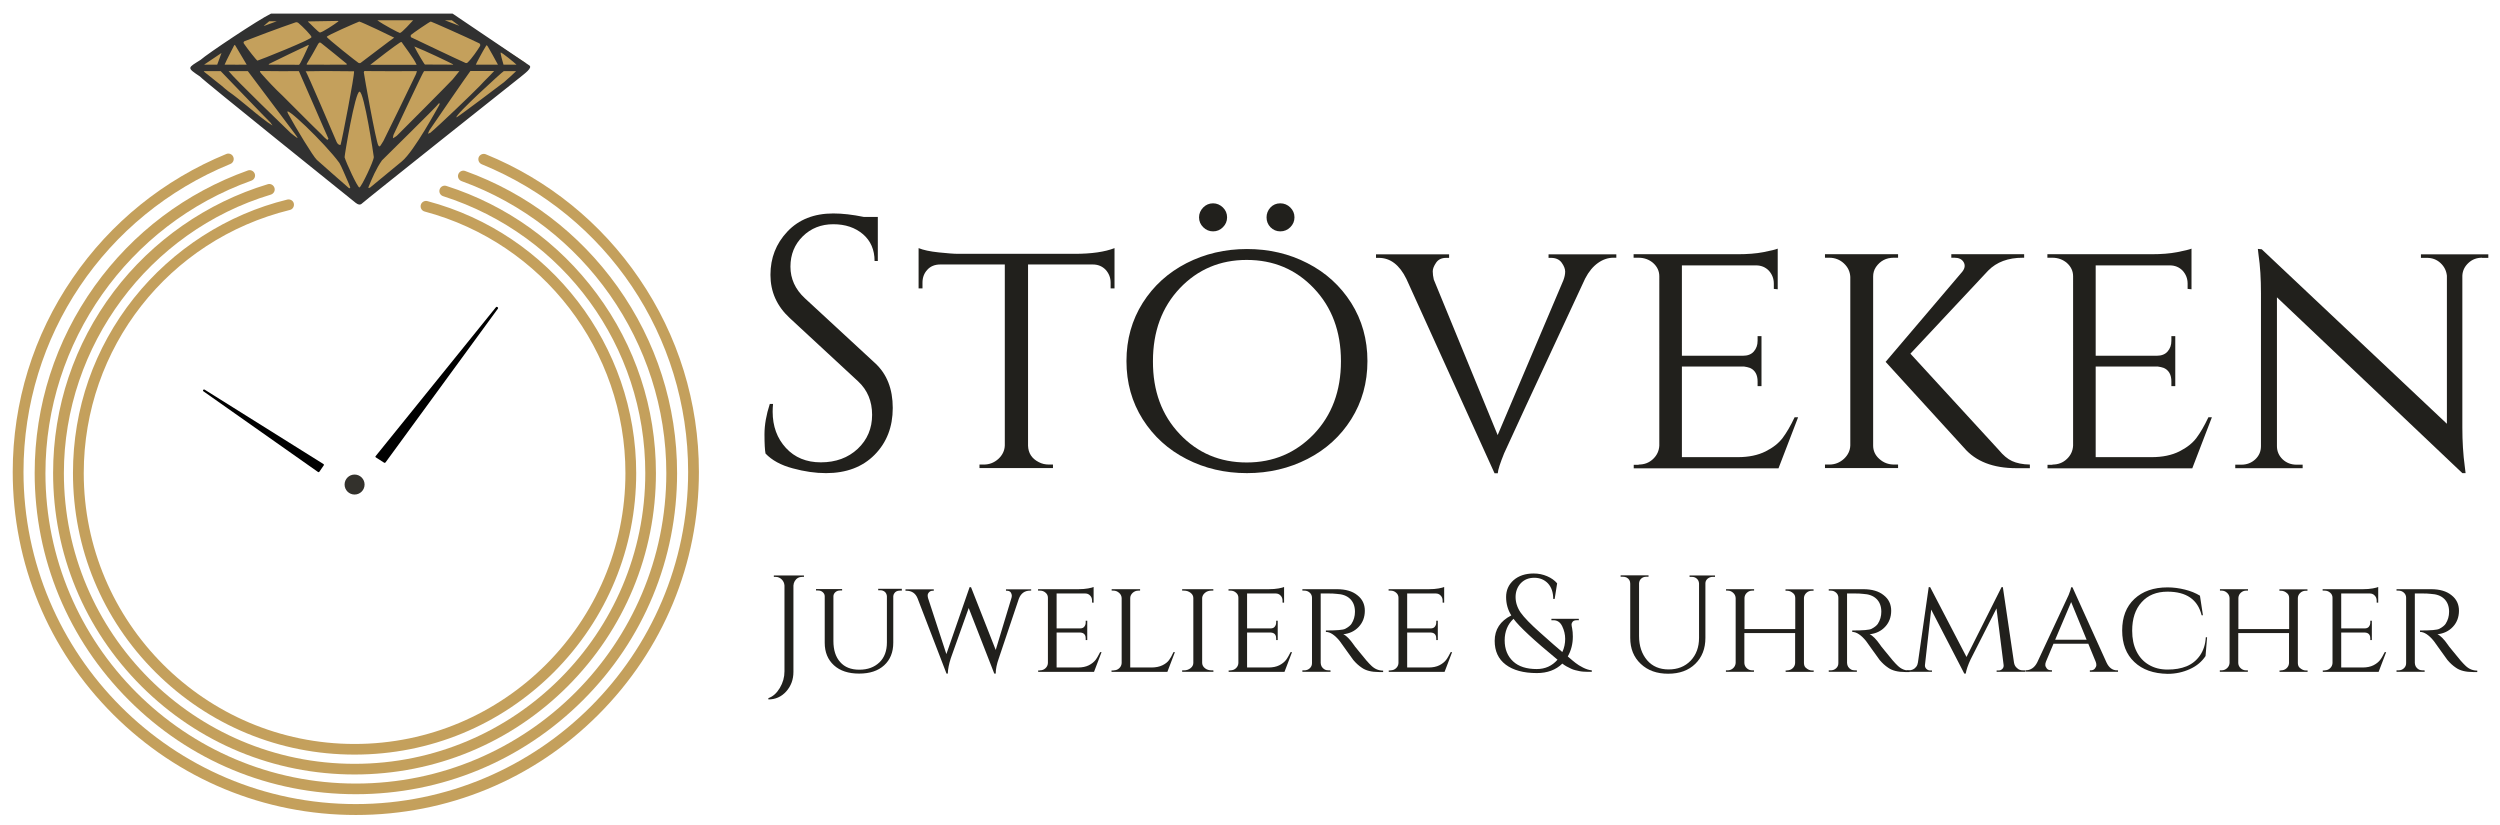 <?xml version="1.0" encoding="utf-8"?>
<!-- Generator: Adobe Illustrator 24.2.3, SVG Export Plug-In . SVG Version: 6.00 Build 0)  -->
<svg version="1.1" id="Ebene_1" xmlns="http://www.w3.org/2000/svg" xmlns:xlink="http://www.w3.org/1999/xlink" x="0px" y="0px"
	 viewBox="0 0 1925.5 635.1" style="enable-background:new 0 0 1925.5 635.1;" xml:space="preserve">
<style type="text/css">
	.st0{fill:#E9C56C;}
	.st1{fill:#33312C;}
	.st2{fill:#21201C;}
	.st3{display:none;opacity:0.38;}
	.st4{display:inline;fill:#21201C;}
	.st5{display:none;opacity:0.35;fill:#C4A05C;}
	.st6{display:none;opacity:0.35;fill:#33312C;}
	.st7{display:none;opacity:0.35;}
	.st8{display:inline;fill:#E9C56C;}
	.st9{display:inline;fill:#33312C;}
	.st10{display:none;opacity:0.19;}
	.st11{display:none;opacity:0.45;fill:none;stroke:#C4A05C;stroke-width:9;stroke-linecap:round;stroke-miterlimit:10;}
	.st12{display:none;opacity:0.41;fill:none;stroke:#C4A05C;stroke-width:9;stroke-linecap:round;stroke-miterlimit:10;}
	.st13{display:none;opacity:0.46;fill:none;stroke:#C4A05C;stroke-width:9;stroke-linecap:round;stroke-miterlimit:10;}
	.st14{display:none;opacity:0.49;fill:none;stroke:#C4A05C;stroke-width:9;stroke-linecap:round;stroke-miterlimit:10;}
	.st15{display:none;fill:none;stroke:#33312C;stroke-width:5;stroke-linecap:round;stroke-miterlimit:10;}
	.st16{display:none;}
	.st17{fill:none;stroke:#C4A05C;stroke-width:9;stroke-linecap:round;stroke-miterlimit:10;}
	.st18{fill:#C4A05C;stroke:#33312C;stroke-width:6;stroke-linecap:round;stroke-linejoin:round;stroke-miterlimit:10;}
	.st19{fill:none;stroke:#33312C;stroke-width:6;stroke-linecap:round;stroke-linejoin:round;stroke-miterlimit:10;}
	.st20{fill:#E9C56C;stroke:#33312C;stroke-width:6;stroke-linecap:round;stroke-linejoin:round;stroke-miterlimit:10;}
	.st21{fill:none;stroke:#C4A05C;stroke-width:38;stroke-linecap:round;stroke-miterlimit:10;}
	.st22{fill:none;stroke:#33312C;stroke-width:5;stroke-linecap:round;stroke-miterlimit:10;}
	.st23{fill:#C4A05C;}
	.st24{display:none;opacity:0.29;}
	.st25{display:inline;}
	.st26{fill:#313131;}
	.st27{display:none;fill:none;stroke:#E53333;stroke-miterlimit:10;}
	.st28{fill:none;stroke:#C4A05C;stroke-width:9;stroke-linecap:round;stroke-linejoin:round;stroke-miterlimit:10;}
</style>
<g>
	<path class="st2" d="M617.9,444.3c-2.5,0-4.5,1.1-5.8,3.3c-0.6,1-0.9,2.1-1,3.4v66.5c0,5.9-1.9,11-5.6,15.1
		c-3.7,4.1-8.3,6.1-13.7,6.1v-1c3.5-1.2,6.4-3.8,8.8-7.8c2.4-4,3.6-8.3,3.6-12.8v-66.1c-0.1-1.8-0.8-3.4-2.1-4.7
		c-1.3-1.3-2.9-2-4.7-2h-1.4v-1.1h23.2v1.1H617.9z"/>
	<path class="st2" d="M694.6,454.9H693c-1.9,0-3.4,0.7-4.3,2.2c-0.4,0.6-0.7,1.4-0.7,2.2V495c0,7.4-2.4,13.2-7,17.4
		c-4.7,4.3-11.1,6.4-19.3,6.4c-8.2,0-14.7-2.1-19.4-6.4s-7.1-10-7.1-17.4v-35.7c0-1.3-0.5-2.3-1.5-3.2c-1-0.9-2.2-1.3-3.6-1.3h-1.6
		v-1.1h20.1v1.1h-1.6c-1.4,0-2.6,0.4-3.6,1.3c-1,0.9-1.5,2-1.5,3.2v34.4c0,6.9,1.7,12.3,5.2,16.2c3.5,4,8.4,5.9,14.8,5.9
		c6.4,0,11.5-1.9,15.4-5.6c3.9-3.7,5.8-8.9,5.8-15.4v-35.6c-0.1-1.3-0.6-2.4-1.5-3.3c-1-0.8-2.1-1.3-3.6-1.3h-1.6v-1.1h18.2V454.9z"
		/>
	<path class="st2" d="M794.1,454.9h-0.7c-4.2,0-7.1,2.1-8.7,6.3l-15.4,45.8c-1.6,4.5-2.4,8.4-2.4,11.8h-1.1l-19.7-50.5l-13.8,38.7
		c-1.4,4.4-2.2,8.3-2.3,11.8h-1l-22.3-58c-1.6-3.9-4.5-5.8-8.5-5.8h-0.8v-1.1h21.8v1.1h-0.8c-1.3,0-2.2,0.4-2.9,1.2
		c-0.7,0.8-1,1.6-1,2.3c0,0.8,0.1,1.5,0.3,2.2l14.1,43.1l17.9-51.6l1.1,0.1l19,48.3l11.9-39.3c0.4-1,0.5-1.9,0.5-2.6
		s-0.3-1.6-0.8-2.4c-0.6-0.8-1.5-1.3-2.9-1.3h-0.8v-1.1h19.4V454.9z"/>
	<path class="st2" d="M800.9,516.3c1.7,0,3.1-0.5,4.3-1.6s1.8-2.4,1.9-4v-50.3c0-1.6-0.6-2.9-1.8-3.9c-1.2-1.1-2.7-1.6-4.3-1.6h-1.5
		v-1.1h31c2.9,0,5.4-0.2,7.6-0.6c2.2-0.4,3.6-0.8,4.2-1.1v12.1l-1.2-0.1v-1.6c0-1.5-0.5-2.8-1.5-3.8c-1-1.1-2.3-1.6-3.8-1.6h-22V484
		h18.1c1.4,0,2.5-0.4,3.2-1.3s1.1-1.9,1.1-3.2v-1.4h1.2V493h-1.2v-1.4c0-2-0.7-3.3-2.2-4c-0.6-0.2-1.2-0.4-1.8-0.4h-18.4v26.9h16.6
		c3.2,0,6-0.6,8.2-1.7c2.2-1.1,3.9-2.5,5.1-4s2.3-3.6,3.6-6.1h1.1l-5.8,15.2h-43v-1.1H800.9z"/>
	<path class="st2" d="M857.7,516.3c1.7,0,3.1-0.5,4.3-1.6s1.8-2.4,1.9-4v-50.1c-0.1-1.6-0.7-2.9-2-4c-1.2-1.1-2.7-1.7-4.4-1.7h-1.3
		v-1.1h21.9v1.1h-1.3c-1.7,0-3.2,0.6-4.4,1.7c-1.2,1.1-1.9,2.5-1.9,4v53.5h16.5c3.2,0,6-0.6,8.3-1.7c2.3-1.1,4-2.5,5.1-4
		s2.3-3.6,3.4-6.1h1.1l-5.8,15.2h-43v-1.1H857.7z"/>
	<path class="st2" d="M912,516.3c1.9,0,3.6-0.6,5-1.7c1.4-1.1,2.1-2.5,2.1-4v-50c0-1.6-0.7-2.9-2.1-4c-1.4-1.1-3.1-1.7-5.1-1.7h-1.4
		v-1.1h24v1.1h-1.4c-1.9,0-3.6,0.5-4.9,1.6c-1.4,1.1-2.1,2.4-2.3,3.9v50.3c0.1,1.6,0.8,2.9,2.2,4c1.4,1.1,3.1,1.6,5,1.6h1.4l0.1,1.1
		h-24.1v-1.1H912z"/>
	<path class="st2" d="M947.6,516.3c1.7,0,3.1-0.5,4.3-1.6s1.8-2.4,1.9-4v-50.3c0-1.6-0.6-2.9-1.8-3.9c-1.2-1.1-2.7-1.6-4.3-1.6h-1.5
		v-1.1h31c2.9,0,5.4-0.2,7.6-0.6c2.2-0.4,3.6-0.8,4.2-1.1v12.1l-1.2-0.1v-1.6c0-1.5-0.5-2.8-1.5-3.8c-1-1.1-2.3-1.6-3.8-1.6h-22V484
		h18.1c1.4,0,2.5-0.4,3.2-1.3s1.1-1.9,1.1-3.2v-1.4h1.2V493h-1.2v-1.4c0-2-0.7-3.3-2.2-4c-0.6-0.2-1.2-0.4-1.8-0.4h-18.4v26.9h16.6
		c3.2,0,6-0.6,8.2-1.7c2.2-1.1,3.9-2.5,5.1-4s2.3-3.6,3.6-6.1h1.1l-5.8,15.2h-43v-1.1H947.6z"/>
	<path class="st2" d="M1022.8,457.1h-5.6v53.5c0.1,2.2,1.1,3.9,3,5c0.9,0.5,1.9,0.7,3.1,0.7h1.4l0.1,1.1h-21.7v-1.1h1.5
		c1.6,0,3-0.5,4.2-1.6s1.7-2.4,1.7-4v-50.3c0-1.6-0.6-2.9-1.7-3.9c-1.2-1.1-2.6-1.6-4.2-1.6h-1.5v-1.1h26.6c6.6,0,11.9,1.5,15.7,4.6
		c3.9,3,5.8,7,5.8,12c0,4.9-1.6,9.1-4.7,12.4c-3.1,3.3-7.1,5.2-11.9,5.7c2.3,1,5,3.7,8.2,8.3c-0.1,0,1.1,1.6,3.7,4.7
		c2.5,3.1,4.5,5.5,6,7.3c1.5,1.7,2.8,3.1,3.8,4c2.6,2.5,5.6,3.7,9,3.7v1.1h-3.3c-5.6,0-10-1.1-13.1-3.3c-2.4-1.6-4.6-3.6-6.6-6
		c-0.4-0.6-2.2-3.1-5.4-7.5c-3.1-4.4-4.8-6.8-5-7c-3.8-4.7-7.4-7.1-10.7-7.1v-1.1c8.3,0,13.3-0.4,14.9-1.3c2.3-1.2,3.9-2.5,4.8-3.8
		c1.8-2.8,2.7-5.9,2.7-9.3c0-4.3-1.3-7.6-3.8-10s-6-3.6-10.3-3.8C1027.4,457.1,1025.2,457.1,1022.8,457.1z"/>
	<path class="st2" d="M1070.9,516.3c1.7,0,3.1-0.5,4.3-1.6s1.8-2.4,1.9-4v-50.3c0-1.6-0.6-2.9-1.8-3.9c-1.2-1.1-2.7-1.6-4.3-1.6
		h-1.5v-1.1h31c2.9,0,5.4-0.2,7.6-0.6c2.2-0.4,3.6-0.8,4.2-1.1v12.1l-1.2-0.1v-1.6c0-1.5-0.5-2.8-1.5-3.8c-1-1.1-2.3-1.6-3.8-1.6
		h-22V484h18.1c1.4,0,2.5-0.4,3.2-1.3s1.1-1.9,1.1-3.2v-1.4h1.2V493h-1.2v-1.4c0-2-0.7-3.3-2.2-4c-0.6-0.2-1.2-0.4-1.8-0.4h-18.4
		v26.9h16.6c3.2,0,6-0.6,8.2-1.7c2.2-1.1,3.9-2.5,5.1-4s2.3-3.6,3.6-6.1h1.1l-5.8,15.2h-43v-1.1H1070.9z"/>
	<path class="st2" d="M1214.4,477.7c-1.5,0-2.5,0.4-3.1,1.1c-0.6,0.7-0.9,1.4-0.9,2.1c0,0.7,0.2,1.8,0.5,3.3
		c0.3,1.6,0.5,3.6,0.5,6.1c0,5.6-1.3,10.7-3.9,15.3c2.5,2.2,4.6,3.9,6,5c1.5,1.2,3.4,2.4,5.8,3.6c2.4,1.2,4.6,1.9,6.7,2.1v1.1
		c-0.1,0-0.7,0-1.7,0c-1.1,0-1.9,0-2.3,0c-0.5,0-1.3,0-2.5-0.1c-1.2-0.1-2.2-0.2-3-0.4c-0.8-0.2-1.8-0.4-3.1-0.7
		c-1.3-0.3-2.4-0.7-3.4-1.2c-2.5-1.1-4.8-2.4-6.7-3.9c-5,4.9-11.6,7.3-19.6,7.3c-10.3,0-18.3-2.2-24-6.5c-5.7-4.3-8.5-10.4-8.5-18.3
		c0-8.8,4.3-15.3,12.8-19.6c-2.7-4.3-4-9-4-14.2c0-5.2,1.9-9.5,5.7-12.9c4-3.5,9.2-5.2,15.6-5.2c3.6,0,7,0.7,10.3,2.1
		c3.2,1.4,5.8,3.2,7.7,5.5l-1.9,12h-1.1c0-5.1-1.4-9.1-4.1-12c-2.8-2.9-6.3-4.3-10.5-4.3c-4.3,0-7.7,1.4-10.4,4.2
		c-2.6,2.8-4,6.4-4,10.6s1.3,8.2,3.9,12c2.6,3.7,7.7,9,15.4,15.8c7.6,6.8,13.2,11.7,16.7,14.6c1.5-3.2,2.2-6.6,2.2-10.1
		c0-3.5-0.8-6.7-2.3-9.8c-1.5-3.1-3.8-4.6-6.7-4.6h-1.6v-1.1h21.1v1.1H1214.4z M1199.6,508.1c-18.1-14.9-29.4-25.4-33.9-31.5
		c-4.5,4.2-6.8,9.8-6.8,16.6c0,6.8,2.2,12.2,6.5,16.2c4.3,4,10.4,5.9,18.2,5.9C1190.1,515.3,1195.4,512.9,1199.6,508.1z"/>
	<path class="st2" d="M1320.8,444.3h-1.7c-1.5,0-2.8,0.5-3.9,1.4c-1.1,1-1.7,2.1-1.7,3.6v42c0,8.3-2.6,14.9-7.8,20
		c-5.2,5.1-12.2,7.6-20.9,7.6c-8.7,0-15.7-2.5-21.1-7.6c-5.4-5.1-8.1-11.7-8.1-20v-41.8c0-2.1-0.9-3.7-2.8-4.7
		c-0.8-0.4-1.8-0.6-2.9-0.6h-1.7v-1.1h21.5v1.1h-1.7c-1.6,0-2.9,0.5-3.9,1.4c-1.1,1-1.6,2.2-1.7,3.7v40.5c0,7.7,2.1,13.9,6.2,18.7
		s9.7,7.1,16.6,7.1c6.9,0,12.5-2.2,16.9-6.7c4.3-4.5,6.5-10.4,6.5-17.6v-41.9c-0.1-1.5-0.6-2.7-1.7-3.7c-1.1-1-2.4-1.4-3.9-1.4h-1.7
		v-1.1h19.6V444.3z"/>
	<path class="st2" d="M1376.5,516.3c1.6,0,3-0.5,4.2-1.6c1.2-1.1,1.8-2.4,1.9-4v-23.1h-39.1v23.1c0.1,1.6,0.7,2.9,1.9,4
		c1.2,1.1,2.6,1.6,4.2,1.6h1.3v1.1h-21.6v-1.1h1.3c1.7,0,3.1-0.6,4.3-1.7s1.8-2.5,1.9-4v-50c-0.1-1.6-0.7-2.9-1.9-4
		c-1.2-1.1-2.6-1.7-4.2-1.7h-1.3v-1.1h21.6v1.1h-1.3c-1.6,0-3,0.5-4.2,1.6c-1.2,1.1-1.8,2.4-1.9,4v24h39.1v-23.8
		c0-1.6-0.5-2.8-1.4-3.6c-1.5-1.4-3.1-2.1-4.8-2.1h-1.3v-1.1h21.6v1.1h-1.3c-1.6,0-3,0.5-4.2,1.6c-1.2,1.1-1.8,2.4-1.9,3.9v50.3
		c0.1,1.6,0.5,2.7,1.4,3.5c1.6,1.4,3.1,2.1,4.8,2.1h1.3v1.1h-21.6v-1.1H1376.5z"/>
	<path class="st2" d="M1428.2,457.1h-5.6v53.5c0.1,2.2,1.1,3.9,3,5c0.9,0.5,1.9,0.7,3.1,0.7h1.4l0.1,1.1h-21.7v-1.1h1.5
		c1.6,0,3-0.5,4.2-1.6s1.7-2.4,1.7-4v-50.3c0-1.6-0.6-2.9-1.7-3.9c-1.2-1.1-2.6-1.6-4.2-1.6h-1.5v-1.1h26.6c6.6,0,11.9,1.5,15.7,4.6
		c3.9,3,5.8,7,5.8,12c0,4.9-1.6,9.1-4.7,12.4c-3.1,3.3-7.1,5.2-11.9,5.7c2.3,1,5,3.7,8.2,8.3c-0.1,0,1.1,1.6,3.7,4.7
		c2.5,3.1,4.5,5.5,6,7.3c1.5,1.7,2.8,3.1,3.8,4c2.6,2.5,5.6,3.7,9,3.7v1.1h-3.3c-5.6,0-10-1.1-13.1-3.3c-2.4-1.6-4.6-3.6-6.6-6
		c-0.4-0.6-2.2-3.1-5.4-7.5c-3.1-4.4-4.8-6.8-5-7c-3.8-4.7-7.4-7.1-10.7-7.1v-1.1c8.3,0,13.3-0.4,14.9-1.3c2.3-1.2,3.9-2.5,4.8-3.8
		c1.8-2.8,2.7-5.9,2.7-9.3c0-4.3-1.3-7.6-3.8-10s-6-3.6-10.3-3.8C1432.9,457.1,1430.7,457.1,1428.2,457.1z"/>
	<path class="st2" d="M1558.2,516.3h1.6v1.1h-22v-1h1.6c1.1,0,2-0.4,2.8-1.2c0.8-0.8,1.1-1.8,1-2.9l-5.5-43.7l-20,39.4
		c-2,4.3-3.2,7.9-3.7,10.8h-1.1l-25.5-49.3l-4.8,42.7c-0.1,1.1,0.2,2,1,2.9c0.8,0.8,1.8,1.3,2.9,1.3h1.5v1h-19.6v-1.1h1.6
		c2.5,0,4.5-0.9,5.9-2.8c0.7-0.9,1.1-2,1.3-3.3l8.3-58h1.1l28,53.8l27-53.8h1l8.6,58.2c0.3,1.8,1.1,3.2,2.4,4.2
		C1554.7,515.8,1556.3,516.3,1558.2,516.3z"/>
	<path class="st2" d="M1630.5,516.3h0.8v1.1h-21.7v-1.1h0.8c1.3,0,2.4-0.5,3.1-1.4c0.7-0.9,1.1-1.8,1.1-2.6s-0.1-1.6-0.4-2.4
		l-5.8-14.1h-26.8l-5.8,13.8c-0.4,0.9-0.5,1.8-0.5,2.6c0,0.8,0.4,1.7,1.1,2.6c0.7,1,1.8,1.4,3.2,1.4h0.8v1.1H1560v-1.1h0.8
		c1.5,0,3-0.5,4.5-1.5c1.5-1,2.8-2.6,3.8-4.6c15.5-33.1,23.5-50.4,24.2-51.9c1.2-3,1.8-4.9,1.9-5.9h1l26.2,57.9
		C1624.3,514.3,1627.1,516.3,1630.5,516.3z M1582.9,492.7h24.2l-11.9-29L1582.9,492.7z"/>
	<path class="st2" d="M1643.9,509.9c-6.3-5.9-9.4-14-9.4-24.3c0-10.3,3.1-18.4,9.4-24.3s14.8-8.9,25.6-8.9c4.4,0,8.8,0.6,13.3,1.7
		c4.5,1.1,8.3,2.7,11.6,4.7l2.3,15.1h-1c-3-12.2-11.8-18.2-26.3-18.2c-8.4,0-15.1,2.7-19.9,8.1c-4.9,5.4-7.3,12.7-7.3,22
		c0,6.1,1.1,11.4,3.3,15.8c2.2,4.5,5.4,8,9.5,10.4c4.2,2.5,9,3.7,14.5,3.7c5.5,0,10.3-0.8,14.5-2.5s7.6-4.4,10.3-8.2
		c2.7-3.8,4.3-8.6,4.6-14.2h1l-1.2,14.5c-2.8,4.2-6.7,7.6-12,10c-5.2,2.4-11,3.7-17.2,3.7C1658.6,518.8,1650.1,515.8,1643.9,509.9z"
		/>
	<path class="st2" d="M1756.9,516.3c1.6,0,3-0.5,4.2-1.6c1.2-1.1,1.8-2.4,1.9-4v-23.1h-39.1v23.1c0.1,1.6,0.7,2.9,1.9,4
		c1.2,1.1,2.6,1.6,4.2,1.6h1.3v1.1h-21.6v-1.1h1.3c1.7,0,3.1-0.6,4.3-1.7s1.8-2.5,1.9-4v-50c-0.1-1.6-0.7-2.9-1.9-4
		c-1.2-1.1-2.6-1.7-4.2-1.7h-1.3v-1.1h21.6v1.1h-1.3c-1.6,0-3,0.5-4.2,1.6c-1.2,1.1-1.8,2.4-1.9,4v24h39.1v-23.8
		c0-1.6-0.5-2.8-1.4-3.6c-1.5-1.4-3.1-2.1-4.8-2.1h-1.3v-1.1h21.6v1.1h-1.3c-1.6,0-3,0.5-4.2,1.6c-1.2,1.1-1.8,2.4-1.9,3.9v50.3
		c0.1,1.6,0.5,2.7,1.4,3.5c1.6,1.4,3.1,2.1,4.8,2.1h1.3v1.1h-21.6v-1.1H1756.9z"/>
	<path class="st2" d="M1790.3,516.3c1.7,0,3.1-0.5,4.3-1.6s1.8-2.4,1.9-4v-50.3c0-1.6-0.6-2.9-1.8-3.9c-1.2-1.1-2.7-1.6-4.3-1.6
		h-1.5v-1.1h31c2.9,0,5.4-0.2,7.6-0.6c2.2-0.4,3.6-0.8,4.2-1.1v12.1l-1.2-0.1v-1.6c0-1.5-0.5-2.8-1.5-3.8c-1-1.1-2.3-1.6-3.8-1.6
		h-22V484h18.1c1.4,0,2.5-0.4,3.2-1.3s1.1-1.9,1.1-3.2v-1.4h1.2V493h-1.2v-1.4c0-2-0.7-3.3-2.2-4c-0.6-0.2-1.2-0.4-1.8-0.4h-18.4
		v26.9h16.6c3.2,0,6-0.6,8.2-1.7c2.2-1.1,3.9-2.5,5.1-4s2.3-3.6,3.6-6.1h1.1l-5.8,15.2h-43v-1.1H1790.3z"/>
	<path class="st2" d="M1865.5,457.1h-5.6v53.5c0.1,2.2,1.1,3.9,3,5c0.9,0.5,1.9,0.7,3.1,0.7h1.4l0.1,1.1h-21.7v-1.1h1.5
		c1.6,0,3-0.5,4.2-1.6s1.7-2.4,1.7-4v-50.3c0-1.6-0.6-2.9-1.7-3.9c-1.2-1.1-2.6-1.6-4.2-1.6h-1.5v-1.1h26.6c6.6,0,11.9,1.5,15.7,4.6
		c3.9,3,5.8,7,5.8,12c0,4.9-1.6,9.1-4.7,12.4c-3.1,3.3-7.1,5.2-11.9,5.7c2.3,1,5,3.7,8.2,8.3c-0.1,0,1.1,1.6,3.7,4.7
		c2.5,3.1,4.5,5.5,6,7.3c1.5,1.7,2.8,3.1,3.8,4c2.6,2.5,5.6,3.7,9,3.7v1.1h-3.3c-5.6,0-10-1.1-13.1-3.3c-2.4-1.6-4.6-3.6-6.6-6
		c-0.4-0.6-2.2-3.1-5.4-7.5c-3.1-4.4-4.8-6.8-5-7c-3.8-4.7-7.4-7.1-10.7-7.1v-1.1c8.3,0,13.3-0.4,14.9-1.3c2.3-1.2,3.9-2.5,4.8-3.8
		c1.8-2.8,2.7-5.9,2.7-9.3c0-4.3-1.3-7.6-3.8-10s-6-3.6-10.3-3.8C1870.1,457.1,1867.9,457.1,1865.5,457.1z"/>
</g>
<g class="st3">
	<path class="st4" d="M616.6,441.6c-2.5,0-4.5,1.1-5.8,3.3c-0.6,1-0.9,2.1-1,3.4v66.5c0,5.9-1.9,11-5.6,15.1
		c-3.7,4.1-8.3,6.1-13.7,6.1v-1c3.5-1.2,6.4-3.8,8.8-7.8c2.4-4,3.6-8.3,3.6-12.8v-66.1c-0.1-1.8-0.8-3.4-2.1-4.7
		c-1.3-1.3-2.9-2-4.7-2h-1.4v-1.1H618v1.1H616.6z"/>
	<path class="st4" d="M693.3,452.2h-1.6c-1.9,0-3.4,0.7-4.3,2.2c-0.4,0.6-0.7,1.4-0.7,2.2v35.7c0,7.4-2.3,13.2-7,17.4
		c-4.7,4.3-11.1,6.4-19.3,6.4c-8.2,0-14.7-2.1-19.4-6.4c-4.7-4.2-7.1-10-7.1-17.4v-35.7c0-1.3-0.5-2.3-1.5-3.2
		c-1-0.9-2.2-1.3-3.6-1.3H627v-1.1h20.1v1.1h-1.6c-1.4,0-2.6,0.4-3.6,1.3c-1,0.9-1.5,2-1.5,3.2v34.5c0,6.9,1.7,12.3,5.2,16.2
		c3.5,4,8.4,5.9,14.8,5.9c6.4,0,11.5-1.9,15.4-5.6c3.9-3.7,5.8-8.9,5.8-15.4v-35.6c-0.1-1.3-0.6-2.4-1.5-3.3c-1-0.8-2.1-1.3-3.6-1.3
		H675v-1.1h18.2V452.2z"/>
	<path class="st4" d="M792.8,452.2h-0.7c-4.2,0-7.1,2.1-8.7,6.3L768,504.3c-1.6,4.5-2.4,8.4-2.4,11.8h-1.1l-19.7-50.5L731,504.3
		c-1.4,4.4-2.2,8.3-2.3,11.8h-1l-22.3-58c-1.6-3.9-4.5-5.8-8.5-5.8h-0.8v-1.1H718v1.1h-0.8c-1.3,0-2.2,0.4-2.9,1.2
		c-0.7,0.8-1,1.6-1,2.3c0,0.8,0.1,1.5,0.3,2.2l14.1,43.1l17.9-51.6l1.1,0.1l19,48.3l11.9-39.3c0.4-1,0.5-1.9,0.5-2.6
		c0-0.8-0.3-1.6-0.8-2.4c-0.6-0.8-1.5-1.3-2.9-1.3h-0.8v-1.1h19.4V452.2z"/>
	<path class="st4" d="M799.6,513.7c1.7,0,3.1-0.5,4.3-1.6c1.2-1.1,1.8-2.4,1.9-4v-50.3c0-1.6-0.6-2.9-1.8-3.9
		c-1.2-1.1-2.7-1.6-4.3-1.6h-1.5v-1.1h31c2.9,0,5.4-0.2,7.6-0.6c2.2-0.4,3.6-0.8,4.2-1.1v12.1l-1.2-0.1v-1.6c0-1.5-0.5-2.8-1.5-3.8
		c-1-1.1-2.3-1.6-3.8-1.6h-22v26.9h18.1c1.4,0,2.5-0.4,3.2-1.3s1.1-1.9,1.1-3.2v-1.4h1.2v14.8h-1.2V489c0-2-0.7-3.3-2.2-4
		c-0.6-0.2-1.2-0.4-1.8-0.4h-18.4v26.9h16.6c3.2,0,6-0.6,8.2-1.7c2.2-1.1,3.9-2.5,5.1-4c1.2-1.6,2.3-3.6,3.6-6.1h1.1l-5.8,15.2h-43
		v-1.1H799.6z"/>
	<path class="st4" d="M856.4,513.7c1.7,0,3.1-0.5,4.3-1.6c1.2-1.1,1.8-2.4,1.9-4V458c-0.1-1.6-0.7-2.9-2-4c-1.2-1.1-2.7-1.7-4.4-1.7
		h-1.3v-1.1h21.9v1.1h-1.3c-1.7,0-3.2,0.6-4.4,1.7c-1.2,1.1-1.9,2.5-1.9,4v53.5h16.5c3.2,0,6-0.6,8.3-1.7c2.3-1.1,4-2.5,5.1-4
		c1.2-1.6,2.3-3.6,3.4-6.1h1.1l-5.8,15.2h-43v-1.1H856.4z"/>
	<path class="st4" d="M910.7,513.7c1.9,0,3.6-0.6,5-1.7c1.4-1.1,2.1-2.5,2.1-4v-50c0-1.6-0.7-2.9-2.1-4c-1.4-1.1-3.1-1.7-5.1-1.7
		h-1.4v-1.1h24v1.1h-1.4c-1.9,0-3.6,0.5-4.9,1.6c-1.4,1.1-2.1,2.4-2.3,3.9v50.3c0.1,1.6,0.8,2.9,2.2,4c1.4,1.1,3.1,1.6,5,1.6h1.4
		l0.1,1.1h-24.1v-1.1H910.7z"/>
	<path class="st4" d="M946.3,513.7c1.7,0,3.1-0.5,4.3-1.6c1.2-1.1,1.8-2.4,1.9-4v-50.3c0-1.6-0.6-2.9-1.8-3.9
		c-1.2-1.1-2.7-1.6-4.3-1.6h-1.5v-1.1h31c2.9,0,5.4-0.2,7.6-0.6c2.2-0.4,3.6-0.8,4.2-1.1v12.1l-1.2-0.1v-1.6c0-1.5-0.5-2.8-1.5-3.8
		c-1-1.1-2.3-1.6-3.8-1.6h-22v26.9h18.1c1.4,0,2.5-0.4,3.2-1.3s1.1-1.9,1.1-3.2v-1.4h1.2v14.8h-1.2V489c0-2-0.7-3.3-2.2-4
		c-0.6-0.2-1.2-0.4-1.8-0.4h-18.4v26.9h16.6c3.2,0,6-0.6,8.2-1.7c2.2-1.1,3.9-2.5,5.1-4c1.2-1.6,2.3-3.6,3.6-6.1h1.1l-5.8,15.2h-43
		v-1.1H946.3z"/>
	<path class="st4" d="M1021.5,454.5h-5.6V508c0.1,2.2,1.1,3.9,3,5c0.9,0.5,1.9,0.7,3.1,0.7h1.4l0.1,1.1h-21.7v-1.1h1.5
		c1.6,0,3-0.5,4.2-1.6c1.2-1.1,1.7-2.4,1.7-4v-50.3c0-1.6-0.6-2.9-1.7-3.9s-2.6-1.6-4.2-1.6h-1.5v-1.1h26.6c6.6,0,11.9,1.5,15.7,4.6
		c3.9,3,5.8,7,5.8,12c0,4.9-1.6,9.1-4.7,12.4c-3.1,3.3-7.1,5.2-11.9,5.7c2.3,1,5,3.7,8.2,8.3c-0.1,0,1.1,1.6,3.7,4.7
		c2.5,3.1,4.5,5.5,6,7.3c1.5,1.7,2.8,3.1,3.8,4c2.6,2.5,5.6,3.7,9,3.7v1.1h-3.3c-5.6,0-10-1.1-13.1-3.3c-2.4-1.6-4.6-3.6-6.6-6
		c-0.4-0.6-2.2-3.1-5.4-7.5c-3.1-4.4-4.8-6.8-5-7c-3.8-4.7-7.4-7.1-10.7-7.1v-1.1c8.3,0,13.3-0.4,14.9-1.3c2.3-1.2,3.9-2.5,4.8-3.8
		c1.8-2.8,2.7-5.9,2.7-9.3c0-4.3-1.3-7.6-3.8-10s-6-3.6-10.3-3.8C1026.1,454.5,1023.9,454.5,1021.5,454.5z"/>
	<path class="st4" d="M1069.6,513.7c1.7,0,3.1-0.5,4.3-1.6c1.2-1.1,1.8-2.4,1.9-4v-50.3c0-1.6-0.6-2.9-1.8-3.9
		c-1.2-1.1-2.7-1.6-4.3-1.6h-1.5v-1.1h31c2.9,0,5.4-0.2,7.6-0.6c2.2-0.4,3.6-0.8,4.2-1.1v12.1l-1.2-0.1v-1.6c0-1.5-0.5-2.8-1.5-3.8
		c-1-1.1-2.3-1.6-3.8-1.6h-22v26.9h18.1c1.4,0,2.5-0.4,3.2-1.3s1.1-1.9,1.1-3.2v-1.4h1.2v14.8h-1.2V489c0-2-0.7-3.3-2.2-4
		c-0.6-0.2-1.2-0.4-1.8-0.4h-18.4v26.9h16.6c3.2,0,6-0.6,8.2-1.7c2.2-1.1,3.9-2.5,5.1-4c1.2-1.6,2.3-3.6,3.6-6.1h1.1l-5.8,15.2h-43
		v-1.1H1069.6z"/>
	<path class="st4" d="M1213.1,475c-1.5,0-2.5,0.4-3.1,1.1c-0.6,0.7-0.9,1.4-0.9,2.1c0,0.7,0.2,1.8,0.5,3.3c0.3,1.6,0.5,3.6,0.5,6.1
		c0,5.6-1.3,10.7-3.9,15.3c2.5,2.2,4.6,3.9,6,5c1.5,1.2,3.4,2.4,5.8,3.6c2.4,1.2,4.6,1.9,6.7,2.1v1.1c-0.1,0-0.7,0-1.7,0
		c-1.1,0-1.9,0-2.3,0c-0.5,0-1.3,0-2.5-0.1c-1.2-0.1-2.2-0.2-3-0.4c-0.8-0.2-1.8-0.4-3.1-0.7c-1.3-0.3-2.4-0.7-3.4-1.2
		c-2.5-1.1-4.8-2.4-6.7-3.9c-5,4.9-11.6,7.3-19.6,7.3c-10.3,0-18.3-2.2-24-6.5c-5.7-4.3-8.5-10.4-8.5-18.3c0-8.8,4.3-15.3,12.8-19.6
		c-2.7-4.3-4-9-4-14.2c0-5.2,1.9-9.5,5.7-12.9c4-3.5,9.2-5.2,15.6-5.2c3.6,0,7,0.7,10.3,2.1c3.2,1.4,5.8,3.2,7.7,5.5l-1.9,12h-1.1
		c0-5.1-1.4-9.1-4.1-12c-2.8-2.9-6.3-4.3-10.5-4.3c-4.3,0-7.7,1.4-10.4,4.2c-2.6,2.8-4,6.4-4,10.6s1.3,8.2,3.9,12
		c2.6,3.7,7.7,9,15.4,15.8c7.6,6.8,13.2,11.7,16.7,14.6c1.5-3.2,2.2-6.6,2.2-10.1c0-3.5-0.8-6.7-2.3-9.8c-1.5-3.1-3.8-4.6-6.7-4.6
		h-1.6V474h21.1v1.1H1213.1z M1198.3,505.4c-18.1-14.9-29.4-25.4-33.9-31.5c-4.5,4.2-6.8,9.8-6.8,16.6c0,6.8,2.2,12.2,6.5,16.2
		c4.3,4,10.4,5.9,18.2,5.9C1188.8,512.7,1194.1,510.3,1198.3,505.4z"/>
	<path class="st4" d="M1319.5,441.6h-1.7c-1.5,0-2.8,0.5-3.9,1.4c-1.1,1-1.7,2.1-1.7,3.6v42c0,8.3-2.6,14.9-7.8,20
		c-5.2,5.1-12.2,7.6-20.9,7.6c-8.7,0-15.7-2.5-21.1-7.6c-5.4-5.1-8.1-11.7-8.1-20v-41.8c0-2.1-0.9-3.7-2.8-4.7
		c-0.8-0.4-1.8-0.6-2.9-0.6h-1.7v-1.1h21.5v1.1h-1.7c-1.6,0-2.9,0.5-3.9,1.4c-1.1,1-1.6,2.2-1.7,3.7v40.5c0,7.7,2.1,13.9,6.2,18.7
		c4.1,4.7,9.7,7.1,16.6,7.1c6.9,0,12.5-2.2,16.9-6.7c4.3-4.5,6.5-10.4,6.5-17.6v-41.9c-0.1-1.5-0.6-2.7-1.7-3.7s-2.4-1.4-3.9-1.4
		h-1.7v-1.1h19.6V441.6z"/>
	<path class="st4" d="M1375.2,513.7c1.6,0,3-0.5,4.2-1.6c1.2-1.1,1.8-2.4,1.9-4V485h-39.1v23.1c0.1,1.6,0.7,2.9,1.9,4
		c1.2,1.1,2.6,1.6,4.2,1.6h1.3v1.1H1328v-1.1h1.3c1.7,0,3.1-0.6,4.3-1.7c1.2-1.1,1.8-2.5,1.9-4v-50c-0.1-1.6-0.7-2.9-1.9-4
		c-1.2-1.1-2.6-1.7-4.2-1.7h-1.3v-1.1h21.6v1.1h-1.3c-1.6,0-3,0.5-4.2,1.6c-1.2,1.1-1.8,2.4-1.9,4v24h39.1V458
		c0-1.6-0.5-2.8-1.4-3.6c-1.5-1.4-3.1-2.1-4.8-2.1h-1.3v-1.1h21.6v1.1h-1.3c-1.6,0-3,0.5-4.2,1.6c-1.2,1.1-1.8,2.4-1.9,3.9v50.3
		c0.1,1.6,0.5,2.7,1.4,3.5c1.6,1.4,3.1,2.1,4.8,2.1h1.3v1.1h-21.6v-1.1H1375.2z"/>
	<path class="st4" d="M1426.9,454.5h-5.6V508c0.1,2.2,1.1,3.9,3,5c0.9,0.5,1.9,0.7,3.1,0.7h1.4l0.1,1.1h-21.7v-1.1h1.5
		c1.6,0,3-0.5,4.2-1.6c1.2-1.1,1.7-2.4,1.7-4v-50.3c0-1.6-0.6-2.9-1.7-3.9s-2.6-1.6-4.2-1.6h-1.5v-1.1h26.6c6.6,0,11.9,1.5,15.7,4.6
		c3.9,3,5.8,7,5.8,12c0,4.9-1.6,9.1-4.7,12.4c-3.1,3.3-7.1,5.2-11.9,5.7c2.3,1,5,3.7,8.2,8.3c-0.1,0,1.1,1.6,3.7,4.7
		c2.5,3.1,4.5,5.5,6,7.3c1.5,1.7,2.8,3.1,3.8,4c2.6,2.5,5.6,3.7,9,3.7v1.1h-3.3c-5.6,0-10-1.1-13.1-3.3c-2.4-1.6-4.6-3.6-6.6-6
		c-0.4-0.6-2.2-3.1-5.4-7.5c-3.1-4.4-4.8-6.8-5-7c-3.8-4.7-7.4-7.1-10.7-7.1v-1.1c8.3,0,13.3-0.4,14.9-1.3c2.3-1.2,3.9-2.5,4.8-3.8
		c1.8-2.8,2.7-5.9,2.7-9.3c0-4.3-1.3-7.6-3.8-10s-6-3.6-10.3-3.8C1431.6,454.5,1429.4,454.5,1426.9,454.5z"/>
	<path class="st4" d="M1475,513.7c1.7,0,3.1-0.5,4.3-1.6c1.2-1.1,1.8-2.4,1.9-4v-50.3c0-1.6-0.6-2.9-1.8-3.9
		c-1.2-1.1-2.7-1.6-4.3-1.6h-1.5v-1.1h31c2.9,0,5.4-0.2,7.6-0.6c2.2-0.4,3.6-0.8,4.2-1.1v12.1l-1.2-0.1v-1.6c0-1.5-0.5-2.8-1.5-3.8
		c-1-1.1-2.3-1.6-3.8-1.6h-22v26.9h18.1c1.4,0,2.5-0.4,3.2-1.3s1.1-1.9,1.1-3.2v-1.4h1.2v14.8h-1.2V489c0-2-0.7-3.3-2.2-4
		c-0.6-0.2-1.2-0.4-1.8-0.4h-18.4v26.9h16.6c3.2,0,6-0.6,8.2-1.7c2.2-1.1,3.9-2.5,5.1-4c1.2-1.6,2.3-3.6,3.6-6.1h1.1l-5.8,15.2h-43
		v-1.1H1475z"/>
	<path class="st4" d="M1602.6,452.2c-1.6,0-2.9,0.5-4,1.5c-1.1,1-1.7,2.3-1.8,3.8v45.2c0,4.1,0.2,8,0.7,11.7l0.2,1.9h-1l-55.1-52.3
		v44.2c0,1.6,0.6,2.9,1.7,3.9c1.1,1.1,2.5,1.6,4.1,1.6h1.8v1.1h-20v-1.1h1.8c1.6,0,3-0.5,4.1-1.6c1.1-1.1,1.7-2.4,1.7-3.9v-45.4
		c0-4.3-0.2-8.2-0.7-11.6l-0.2-1.7l1.2,0.1l55,51.8v-44c-0.1-1.5-0.8-2.7-1.9-3.8c-1.1-1-2.5-1.5-4-1.5h-1.8v-1.1h20v1.1H1602.6z"/>
	<path class="st4" d="M1698.9,513.7h1.6v1.1h-22v-1h1.6c1.1,0,2-0.4,2.8-1.2c0.8-0.8,1.1-1.8,1-2.9l-5.5-43.7l-20,39.4
		c-2,4.3-3.2,7.9-3.7,10.8h-1.1L1628,467l-4.8,42.7c-0.1,1.1,0.2,2,1,2.9c0.8,0.8,1.8,1.3,2.9,1.3h1.5v1H1609v-1.1h1.6
		c2.5,0,4.5-0.9,5.9-2.8c0.7-0.9,1.1-2,1.3-3.3l8.3-58h1.1l28,53.8l27-53.8h1l8.6,58.2c0.3,1.8,1.1,3.2,2.4,4.2
		C1695.5,513.2,1697.1,513.7,1698.9,513.7z"/>
	<path class="st4" d="M1771.2,513.7h0.8v1.1h-21.7v-1.1h0.8c1.3,0,2.4-0.5,3.1-1.4c0.7-0.9,1.1-1.8,1.1-2.6c0-0.8-0.1-1.6-0.4-2.4
		l-5.8-14.1h-26.8l-5.8,13.8c-0.4,0.9-0.5,1.8-0.5,2.6c0,0.8,0.4,1.7,1.1,2.7c0.7,1,1.8,1.4,3.2,1.4h0.8v1.1h-20.2v-1.1h0.8
		c1.5,0,3-0.5,4.5-1.5c1.5-1,2.8-2.6,3.8-4.6c15.5-33.1,23.5-50.4,24.2-51.9c1.2-3,1.8-4.9,1.9-5.9h1l26.2,57.9
		C1765.1,511.7,1767.8,513.7,1771.2,513.7z M1723.6,490.1h24.2l-11.9-29L1723.6,490.1z"/>
	<path class="st4" d="M1784.6,507.3c-6.3-5.9-9.4-14-9.4-24.3c0-10.3,3.1-18.4,9.4-24.3c6.3-5.9,14.8-8.9,25.6-8.9
		c4.4,0,8.8,0.6,13.3,1.7c4.5,1.1,8.3,2.7,11.6,4.7l2.3,15.1h-1c-3-12.2-11.8-18.2-26.3-18.2c-8.4,0-15.1,2.7-19.9,8.1
		c-4.9,5.4-7.3,12.7-7.3,22c0,6.1,1.1,11.4,3.3,15.8c2.2,4.5,5.4,8,9.5,10.4c4.2,2.5,9,3.7,14.5,3.7c5.5,0,10.3-0.8,14.5-2.5
		c4.1-1.7,7.6-4.4,10.3-8.2c2.7-3.8,4.3-8.5,4.6-14.2h1l-1.2,14.5c-2.8,4.2-6.7,7.6-12,10c-5.2,2.4-11,3.7-17.2,3.7
		C1799.4,516.2,1790.8,513.2,1784.6,507.3z"/>
	<path class="st4" d="M1897.6,513.7c1.6,0,3-0.5,4.2-1.6c1.2-1.1,1.8-2.4,1.9-4V485h-39.1v23.1c0.1,1.6,0.7,2.9,1.9,4
		c1.2,1.1,2.6,1.6,4.2,1.6h1.3v1.1h-21.6v-1.1h1.3c1.7,0,3.1-0.6,4.3-1.7c1.2-1.1,1.8-2.5,1.9-4v-50c-0.1-1.6-0.7-2.9-1.9-4
		c-1.2-1.1-2.6-1.7-4.2-1.7h-1.3v-1.1h21.6v1.1h-1.3c-1.6,0-3,0.5-4.2,1.6c-1.2,1.1-1.8,2.4-1.9,4v24h39.1V458
		c0-1.6-0.5-2.8-1.4-3.6c-1.5-1.4-3.1-2.1-4.8-2.1h-1.3v-1.1h21.6v1.1h-1.3c-1.6,0-3,0.5-4.2,1.6c-1.2,1.1-1.8,2.4-1.9,3.9v50.3
		c0.1,1.6,0.5,2.7,1.4,3.5c1.6,1.4,3.1,2.1,4.8,2.1h1.3v1.1h-21.6v-1.1H1897.6z"/>
</g>
<g>
	<path class="st2" d="M589.6,349.3c-0.5-2.6-0.8-7.5-0.8-14.8c0-7.3,1.4-15.1,4.1-23.4h2.5c-0.2,2-0.3,4-0.3,6
		c0,11.2,3.4,20.5,10.2,27.9c6.8,7.4,15.8,11.1,26.9,11.1c11.5,0,21-3.5,28.4-10.4c7.4-7,11.1-15.7,11.1-26.2
		c0-10.5-3.6-19.1-10.7-25.7l-52.8-48.9c-9.9-9.2-14.8-20.2-14.8-33.2c0-13,4.3-24.1,13.1-33.4c8.7-9.2,20.5-13.9,35.3-13.9
		c7,0,14.8,0.9,23.6,2.7h10.7V201h-2.5c0-8.6-3-15.5-8.9-20.6c-6-5.1-13.6-7.7-22.9-7.7c-9.3,0-17.2,3.1-23.5,9.3
		c-6.3,6.2-9.5,14-9.5,23.4c0,9.3,3.7,17.4,11,24.2l54.1,50c9.2,8.4,13.7,20,13.7,34.6c0,14.7-4.7,26.7-14,36.1
		c-9.3,9.4-21.8,14.1-37.4,14.1c-8.1,0-16.6-1.2-25.7-3.7C601.5,358.3,594.5,354.5,589.6,349.3z"/>
	<path class="st2" d="M791.8,203.7v139.6c0.2,5.7,2.9,9.9,8.2,12.6c2.4,1.3,5,1.9,8,1.9h3v2.7h-56.6v-2.7h3.3
		c4.4,0,8.1-1.5,11.3-4.4c3.1-2.9,4.8-6.4,4.9-10.4V203.7h-49.7c-4.2,0-7.6,1.4-10,4.1c-2.5,2.7-3.7,6-3.7,9.9v4.4h-3v-31
		c3.7,1.5,8.8,2.6,15.5,3.3c6.7,0.7,11.7,1.1,15,1.1h89.6c13.2,0,23.4-1.5,30.8-4.4v31h-3v-4.4c0-3.8-1.3-7.1-3.8-9.9
		c-2.6-2.7-5.9-4.1-9.9-4.1H791.8z"/>
	<path class="st2" d="M913.8,202.7c14.1-7.2,29.6-10.9,46.6-10.9c16.9,0,32.5,3.6,46.6,10.9c14.1,7.2,25.3,17.4,33.7,30.6
		c8.3,13.2,12.5,28.1,12.5,44.8c0,16.7-4.2,31.6-12.5,44.8c-8.3,13.2-19.6,23.4-33.7,30.6c-14.1,7.2-29.6,10.9-46.6,10.9
		c-16.9,0-32.5-3.6-46.6-10.9c-14.1-7.2-25.3-17.4-33.7-30.6c-8.3-13.2-12.5-28.1-12.5-44.8c0-16.7,4.2-31.6,12.5-44.8
		C888.4,220.2,899.6,210,913.8,202.7z M908.7,334.4c13.8,14.6,31,21.8,51.5,21.8c20.5,0,37.7-7.3,51.7-21.8
		c13.9-14.6,20.9-33.3,20.9-56.2c0-22.9-7-41.6-20.9-56.2c-13.9-14.6-31.1-21.8-51.7-21.8c-20.5,0-37.7,7.3-51.5,21.8
		c-13.8,14.6-20.7,33.3-20.7,56.2C887.9,301.1,894.8,319.8,908.7,334.4z M941.9,175c-2.1,2.1-4.6,3.2-7.6,3.2
		c-2.9,0-5.5-1.1-7.6-3.2c-2.1-2.1-3.2-4.6-3.2-7.6c0-2.9,1.1-5.4,3.2-7.6c2.1-2.1,4.6-3.2,7.6-3.2c2.9,0,5.4,1.1,7.6,3.2
		c2.1,2.1,3.2,4.6,3.2,7.6C945.1,170.4,944,172.9,941.9,175z M993.8,175c-2.1,2.1-4.7,3.2-7.7,3.2c-3,0-5.5-1.1-7.6-3.2
		c-2-2.1-3-4.6-3-7.6c0-2.9,1-5.4,3-7.6c2-2.1,4.5-3.2,7.6-3.2c3,0,5.6,1.1,7.7,3.2c2.1,2.1,3.2,4.6,3.2,7.6
		C997,170.4,995.9,172.9,993.8,175z"/>
	<path class="st2" d="M1244.8,198.5h-2.2c-4,0-8,1.3-11.8,4c-3.8,2.7-7.1,6.6-9.9,12c-39.9,85.7-60.7,130.6-62.4,134.6
		c-3.1,7.7-4.8,12.8-4.9,15.4h-2.5l-67.9-149.7c-5.3-10.8-12.4-16.2-21.2-16.2h-2.2v-2.7h56.3v2.7h-2.2c-3.5,0-6.1,1.2-7.8,3.7
		c-1.7,2.5-2.6,4.7-2.6,6.7c0,2,0.3,4.1,0.8,6.3l49.2,119.8l50.6-119.2c0.9-2.4,1.4-4.6,1.4-6.7c0-2.1-0.9-4.4-2.7-6.9
		c-1.8-2.5-4.6-3.7-8.2-3.7h-1.9v-2.7h52.2V198.5z"/>
	<path class="st2" d="M1262.1,357.8c4.4,0,8.1-1.4,11.1-4.3c3-2.8,4.6-6.3,4.8-10.3V212.8c0-4-1.6-7.4-4.7-10.2
		c-3.1-2.7-6.9-4.1-11.3-4.1h-3.8v-2.7h80.2c7.5,0,14.1-0.5,19.8-1.6c5.7-1.1,9.3-2,11-2.7v31.3l-3-0.3v-4.1c0-3.8-1.3-7.1-3.8-9.9
		c-2.6-2.7-5.9-4.1-9.9-4.1h-57.1V274h47c3.7,0,6.5-1.1,8.4-3.3c1.9-2.2,2.9-4.9,2.9-8.2v-3.6h3v38.5h-3v-3.6
		c0-5.1-1.9-8.6-5.8-10.4c-1.5-0.5-3-0.9-4.7-1.1h-47.8v69.8h43.1c8.4,0,15.5-1.5,21.3-4.4c5.8-2.9,10.2-6.4,13.2-10.4
		c3-4,6.1-9.3,9.2-15.9h2.7l-15.1,39.3h-111.5v-2.7H1262.1z"/>
	<path class="st2" d="M1458.9,357.8h3v2.7h-56.3v-2.7h3.3c4.4,0,8.1-1.5,11.3-4.4c3.1-2.9,4.8-6.4,4.9-10.4V213.3
		c-0.2-4-1.8-7.5-4.9-10.4c-3.1-2.9-6.9-4.4-11.3-4.4h-3.3v-2.7h56.3v2.7h-3.3c-5.9,0-10.4,2.4-13.7,7.1c-1.5,2.2-2.2,4.7-2.2,7.4
		v130.2c0,4,1.6,7.5,4.8,10.3C1450.7,356.4,1454.5,357.8,1458.9,357.8z M1563.3,360.6h-10.2c-18,0-31.4-5.2-40.4-15.7l-60.4-66.2
		l59.1-69.5c2-2.6,2.3-5,1-7.3c-1.4-2.3-3.7-3.4-7-3.4h-2.5v-2.7h56.1v2.7h-1.1c-11.2,0-20.1,3.3-26.6,9.9l-59.9,64l68.1,74.2
		c3.3,4,6.7,6.9,10.2,8.5c3.5,1.6,8.1,2.6,13.7,2.7V360.6z"/>
	<path class="st2" d="M1580.8,357.8c4.4,0,8.1-1.4,11.1-4.3c3-2.8,4.6-6.3,4.8-10.3V212.8c0-4-1.6-7.4-4.7-10.2
		c-3.1-2.7-6.9-4.1-11.3-4.1h-3.8v-2.7h80.2c7.5,0,14.1-0.5,19.8-1.6c5.7-1.1,9.3-2,11-2.7v31.3l-3-0.3v-4.1c0-3.8-1.3-7.1-3.8-9.9
		c-2.6-2.7-5.9-4.1-9.9-4.1h-57.1V274h47c3.7,0,6.5-1.1,8.4-3.3c1.9-2.2,2.9-4.9,2.9-8.2v-3.6h3v38.5h-3v-3.6
		c0-5.1-1.9-8.6-5.8-10.4c-1.5-0.5-3-0.9-4.7-1.1h-47.8v69.8h43.1c8.4,0,15.5-1.5,21.3-4.4c5.8-2.9,10.2-6.4,13.2-10.4
		c3-4,6.1-9.3,9.2-15.9h2.7l-15.1,39.3H1577v-2.7H1580.8z"/>
	<path class="st2" d="M1911.6,198.5c-4,0-7.5,1.3-10.4,4c-2.9,2.7-4.5,5.9-4.7,9.8v117c0,10.6,0.6,20.7,1.9,30.2l0.6,4.9h-2.5
		L1753.7,229v114.6c0,4,1.5,7.4,4.4,10.2c2.9,2.7,6.5,4.1,10.7,4.1h4.7v2.7h-51.9v-2.7h4.7c4.2,0,7.8-1.4,10.7-4.1
		c2.9-2.7,4.4-6.1,4.4-10.2V226c0-11.2-0.6-21.2-1.9-29.9l-0.5-4.4l3,0.3l142.6,134.4v-114c-0.4-3.8-2-7.1-4.9-9.8
		c-2.9-2.7-6.4-4-10.4-4h-4.7v-2.7h51.9v2.7H1911.6z"/>
</g>
<polygon class="st23" points="149.9,52 210,12.1 349.1,12.1 405,48.6 401.4,55.5 277.5,154.2 "/>
<path class="st26" d="M407.7,50.4c-2-1.3-56.1-37.9-59.1-39.9c-2.8,0-115.8,0-139.9,0c-9.6,4.6-49.1,31-54.2,35.6
	c-9.9,6.3-11,5.8-0.5,12.8c1.9,2.6,116.3,94.3,119.9,97.3c1.9,1.6,3.8,1.7,4.8,0.6c1.6-1.7,119-95,122.2-97.5
	C403.9,56.8,410.4,52.2,407.7,50.4z M375.7,35.8c1.8,2.9,6.1,10.9,7.8,14c-4.1,0-10.9,0-17,0c-0.2-0.2,6.1-11.8,7.7-14.2
	C374.5,34.9,374.8,34.4,375.7,35.8z M348,15.6l5.8,4.3l-11.2-4.3H348z M369.2,33.4c0.7,0.4,0.9,1.4,0.5,2.1
	c-1.6,2.7-6.4,9.8-9.6,12.7c-0.4,0.4-1,0.5-1.5,0.3c-5.8-2.5-35.7-16.8-42-19.8c-0.3-0.2-0.4-1.5-0.1-1.8c1-1,14.5-10.3,15.3-10.3
	C332.3,16.6,359.4,28.6,369.2,33.4z M320.9,49.9c-7.8,0-26,0-35.7,0c4.6-3.7,19.5-15.1,22.8-17.1c0.8-0.5,1.5-0.8,2,0.6
	C310.6,34.5,318.7,44.8,320.9,49.9z M319.1,35.8c8.5,3.3,26.4,11.9,29.8,13.7c0.1,0.1,0.2,0.3,0,0.3c-5.8,0-15.2,0-21.6-0.1
	C326.9,49.7,321.3,40.3,319.1,35.8z M321.1,54.8c-0.3,1.2-0.5,1.8-0.8,2.5c-1.2,2.8-24.1,49.6-25,51.3c-0.7,1.2-1.5,2.4-2.2,3.5
	c-0.2,0.3-0.6,0.6-1,0.7c-0.2,0-0.5-0.5-0.7-0.8c-1.8-2.5-11-54.1-11.2-56.3c0-0.4,0.3-1,0.7-1C286.8,54.9,315.6,54.8,321.1,54.8z
	 M303.2,103.6c1.5-3,22.8-48.8,23.4-48.8c5.3,0,13.5,0,21.9,0c1.5,0,3.7,0,5.3,0c-1.7,2.2-3.8,4.7-5.2,6.4c-2.8,3.1-41.5,42-43,43.4
	c-0.9,0.8-2,1.3-3,1.9C302.8,105.5,302.8,104.5,303.2,103.6z M318.2,15.6c-0.8,0.9-8.8,9.8-10.2,9.8c-0.6,0-12.7-6.3-17.4-9.8H318.2
	z M303.6,29c-0.2-0.1-24.8,18.7-25.8,19.4c-0.3,0.3-1.1,0.3-1.6,0.1c-0.6-0.2-24.5-19.1-24.5-20.1c0-1.1,22.9-11,25-11.8
	C279,17.1,302.2,28.2,303.6,29z M237.8,35c-1.2,2.7-6.7,14.9-7.5,14.9c-5,0-13.7,0-23.1-0.1c-0.3,0-0.3-0.4-0.1-0.5
	c4.6-2.4,26.6-12.9,30.3-14.6C237.7,34.6,237.9,34.8,237.8,35z M244.9,34.1c0.8-1.4,1.5-1.8,2.6-0.8c6.9,5.5,12.9,10.3,19.5,15.8
	c0.3,0.2,0.1,0.7-0.3,0.7c-10.1,0.1-19.4,0-30.2,0c-0.3,0-0.4-0.3-0.3-0.5C238.6,45.5,243.3,37.1,244.9,34.1z M230.2,54.8
	c1.3,2.6,22.1,50.9,22.8,52.1c-0.3,0.3-0.6,0.6-0.9,0.9c-1.7-1.3-3.2-2.9-4.7-4.5c-2.6-2.6-5.3-5.1-8-7.8
	c-4.6-4.5-9.1-9.1-13.6-13.6c-2.8-2.8-5.6-5.6-8.4-8.4c-5.8-5.4-11.2-11.2-16.4-17.1c-1.3-1.5-0.6-1.7-0.5-1.7
	C213.7,54.9,218.4,54.8,230.2,54.8z M235.4,54.9c17.9-0.3,20.4-0.1,37.3,0c0.3,3.6-9.1,52.2-10.4,56.7c-1.7,0.2-2.5-1.2-3.1-2.4
	C257.6,105.5,236.1,54.9,235.4,54.9z M237.4,16.5c7.3-0.2,15.2-0.2,23-0.4c0.2,0,0.3,0.3,0.2,0.4c-2.4,1.9-12.9,8.9-14.3,8.5
	c-1.1-0.2-7-6.5-9-8.2C237.1,16.7,237.1,16.5,237.4,16.5z M207.3,16.4c2,0.1,3.8-0.1,5.8,0l-9.5,3.5
	C201.7,20.8,207.3,16.6,207.3,16.4z M188.4,31.7c5.7-2.3,27.8-10.6,39.3-14.5c0.6-0.2,1.3-0.1,1.9,0.3c3.3,2.7,11,10.5,10.2,11.1
	c1.9,1.1-40.8,18.1-41.5,18.1c-0.6,0-7.5-8.8-10.5-13.2C187.4,32.9,187.6,32,188.4,31.7z M180,35.6c0.6-1.2,0.8-1.4,1.5-0.1
	c1.8,3.1,8.5,14.3,8.5,14.3c-1.5,0.1-12.6,0-17,0C174.7,45.7,178.2,39.4,180,35.6z M170.6,40.8c-0.8,2.1-2.5,6.8-3.3,9
	c-2.5,0-6.9,0-10.1,0C161.3,47,166.9,43.2,170.6,40.8z M204.4,92.9c-9.8-7.2-18.6-15.6-28.6-22.6c-1.9-1.4-3.7-3.1-5.5-4.6
	c-3.4-2.8-7-5.4-10.4-8.3c-0.6-0.5-3.1-2.2-2.9-2.6c11.5,0,7.1,0,13,0c1.4,1.4,35.6,37.1,38.3,39.6c0.1,0.1,1.4,2.1,1.6,2.3
	C206,94.2,205.7,93.9,204.4,92.9z M229,106.3c-0.7-0.5-4.4-3.2-5-3.8c-2.4-2.3-42.8-41.2-47.9-47.7c7.9,0,8.7-0.1,14.8,0
	c2.2,2.8,33.6,44.8,36.1,48.1C228,104.4,229.6,106.3,229,106.3z M269,145.1c-0.7-0.5-24.4-21.4-25-22c-2.9-2.7-15.9-24.2-22.1-35.5
	c-5.4-9.7,28.9,23.2,39.5,37.9c1.3,1.9,5.7,12.5,7.3,16.1c0.4,0.9,0.7,1.9,1.1,2.9C269.5,144.7,269.2,144.9,269,145.1z M276.8,144.4
	c-1.4,0-10.2-19-11.4-23.3c0-1.9,8.1-50.5,11.5-50.5c3.6,0,11,49.7,11,50.3C288.1,123.6,278.2,144.4,276.8,144.4z M285,144.5
	c-0.3,0.2-0.6,0.3-1.4,0.1c2.9-7.2,6.1-14.7,10.6-21.1c3.4-3.5,42.3-41.5,43.9-44c0.2,0.1,0.4,0.2,0.6,0.3c-0.2,0.5-0.3,1.1-0.6,1.5
	c-0.8,1.2-18.9,35-28.6,43C299.1,132.8,286.2,143.6,285,144.5z M331.4,102.3c-0.3,0.2-0.7,0.3-1.8,0.7c0.6-1.3,0.8-2.2,1.3-2.9
	c1.4-2.3,31.2-45.4,31.4-45.4c4.1-0.1,7.5,0,12.2,0c2.2,0,3.7,0,6.1,0c-2.5,2.7-3.6,3.8-7.8,8c-1.2,1.2-2,2.1-3,3.2
	C363.9,72,338.5,96.4,331.4,102.3z M388.2,63.3c-2,1.6-36,27.2-36.6,27.1c-2.2-1,35.8-35.6,36.4-35.6c4.6-0.1,9,0,9.5,0
	C397.6,54.9,391,60.9,388.2,63.3z M387.8,49.8c-0.6-1.6-2.5-9-2.2-9.3c0.6-0.5,10.7,7.8,12.2,9.3H387.8z"/>
<path class="st23" d="M273.1,581.2c-57.9,0-112.4-22.6-153.4-63.5s-63.5-95.4-63.5-153.4c0-49.5,16.3-96.2,47-134.8
	C133.1,192,175,165,221.3,153.7c2.2-0.5,4.5,0.8,5,3c0.5,2.2-0.8,4.5-3,5C129.8,184.7,64.5,268,64.5,364.4
	c0,115,93.6,208.6,208.6,208.6s208.6-93.6,208.6-208.6c0-94.4-63.6-177.2-154.7-201.5c-2.2-0.6-3.5-2.9-2.9-5.1
	c0.6-2.2,2.9-3.5,5.1-2.9C423.8,180,490,266.2,490,364.4c0,57.9-22.6,112.4-63.5,153.4C385.5,558.7,331,581.2,273.1,581.2z"/>
<path class="st23" d="M273.1,596.5c-62,0-120.3-24.2-164.2-68c-43.9-43.9-68-102.2-68-164.2c0-50.9,16.2-99.3,46.8-139.8
	c29.6-39.2,71.7-68.5,118.5-82.6c2.2-0.7,4.5,0.6,5.2,2.8c0.7,2.2-0.6,4.5-2.8,5.2C114.7,178.1,49.2,266.3,49.2,364.4
	c0,123.4,100.4,223.9,223.9,223.9S497,487.8,497,364.4c0-97.8-62.6-183.5-155.7-213.3c-2.2-0.7-3.4-3-2.7-5.2c0.7-2.2,3-3.4,5.2-2.7
	c46.5,14.9,86.6,43.6,115.8,83c29.8,40.2,45.6,88,45.6,138.2c0,62-24.2,120.3-68,164.2C393.4,572.4,335.1,596.5,273.1,596.5z"/>
<path class="st23" d="M274.1,611.7c-66.1,0-128.2-25.7-174.9-72.5c-46.7-46.7-72.5-108.8-72.5-174.9c0-52,16-101.8,46.2-144
	c29.6-41.3,70.4-72,118-89c2.2-0.8,4.5,0.4,5.3,2.5c0.8,2.2-0.4,4.5-2.5,5.3C98.8,173,35,263.5,35,364.4
	c0,131.8,107.2,239.1,239.1,239.1c131.8,0,239.1-107.2,239.1-239.1c0-100.4-63.4-190.7-157.7-224.9c-2.2-0.8-3.3-3.2-2.5-5.3
	c0.8-2.2,3.2-3.3,5.3-2.5c47.4,17.1,87.9,47.9,117.3,89.1c30,42.1,45.9,91.7,45.9,143.6c0,66.1-25.7,128.2-72.5,174.9
	S340.2,611.7,274.1,611.7z"/>
<path class="st23" d="M274.1,627.7c-70.6,0-136.9-27.5-186.9-77.4S9.8,434,9.8,363.4c0-53.5,15.9-105.1,46.1-149.1
	c29.4-43,70.4-76,118.4-95.7c2.1-0.9,4.6,0.2,5.4,2.3c0.9,2.1-0.2,4.6-2.3,5.4C80.7,165.9,18.1,258.9,18.1,363.4
	c0,141.1,114.8,255.9,255.9,255.9S530,504.6,530,363.4C530,259,467.6,166,371,126.5c-2.1-0.9-3.1-3.3-2.3-5.4
	c0.9-2.1,3.3-3.1,5.4-2.3c48,19.6,88.9,52.7,118.2,95.7c30.1,44,46,95.5,46,149c0,70.6-27.5,136.9-77.4,186.9
	S344.7,627.7,274.1,627.7z"/>
<circle class="st1" cx="273.1" cy="373.2" r="7.7"/>
<path d="M289.5,352.3l6.4,4.1c0.3,0.2,0.7,0.1,1-0.2l86.6-118.5c0.3-0.4,0.1-0.9-0.2-1.1l-0.4-0.2c-0.3-0.2-0.7-0.1-0.9,0.2
	l-92.6,114.6C289,351.5,289.1,352,289.5,352.3z"/>
<path d="M246,363.3l3.3-4.8c0.3-0.4,0.2-0.9-0.2-1.1l-91.5-57.3c-0.3-0.2-0.7-0.2-1,0.1v0c-0.4,0.4-0.3,1,0.1,1.2l88.2,62.1
	C245.2,363.8,245.7,363.7,246,363.3z"/>
</svg>
